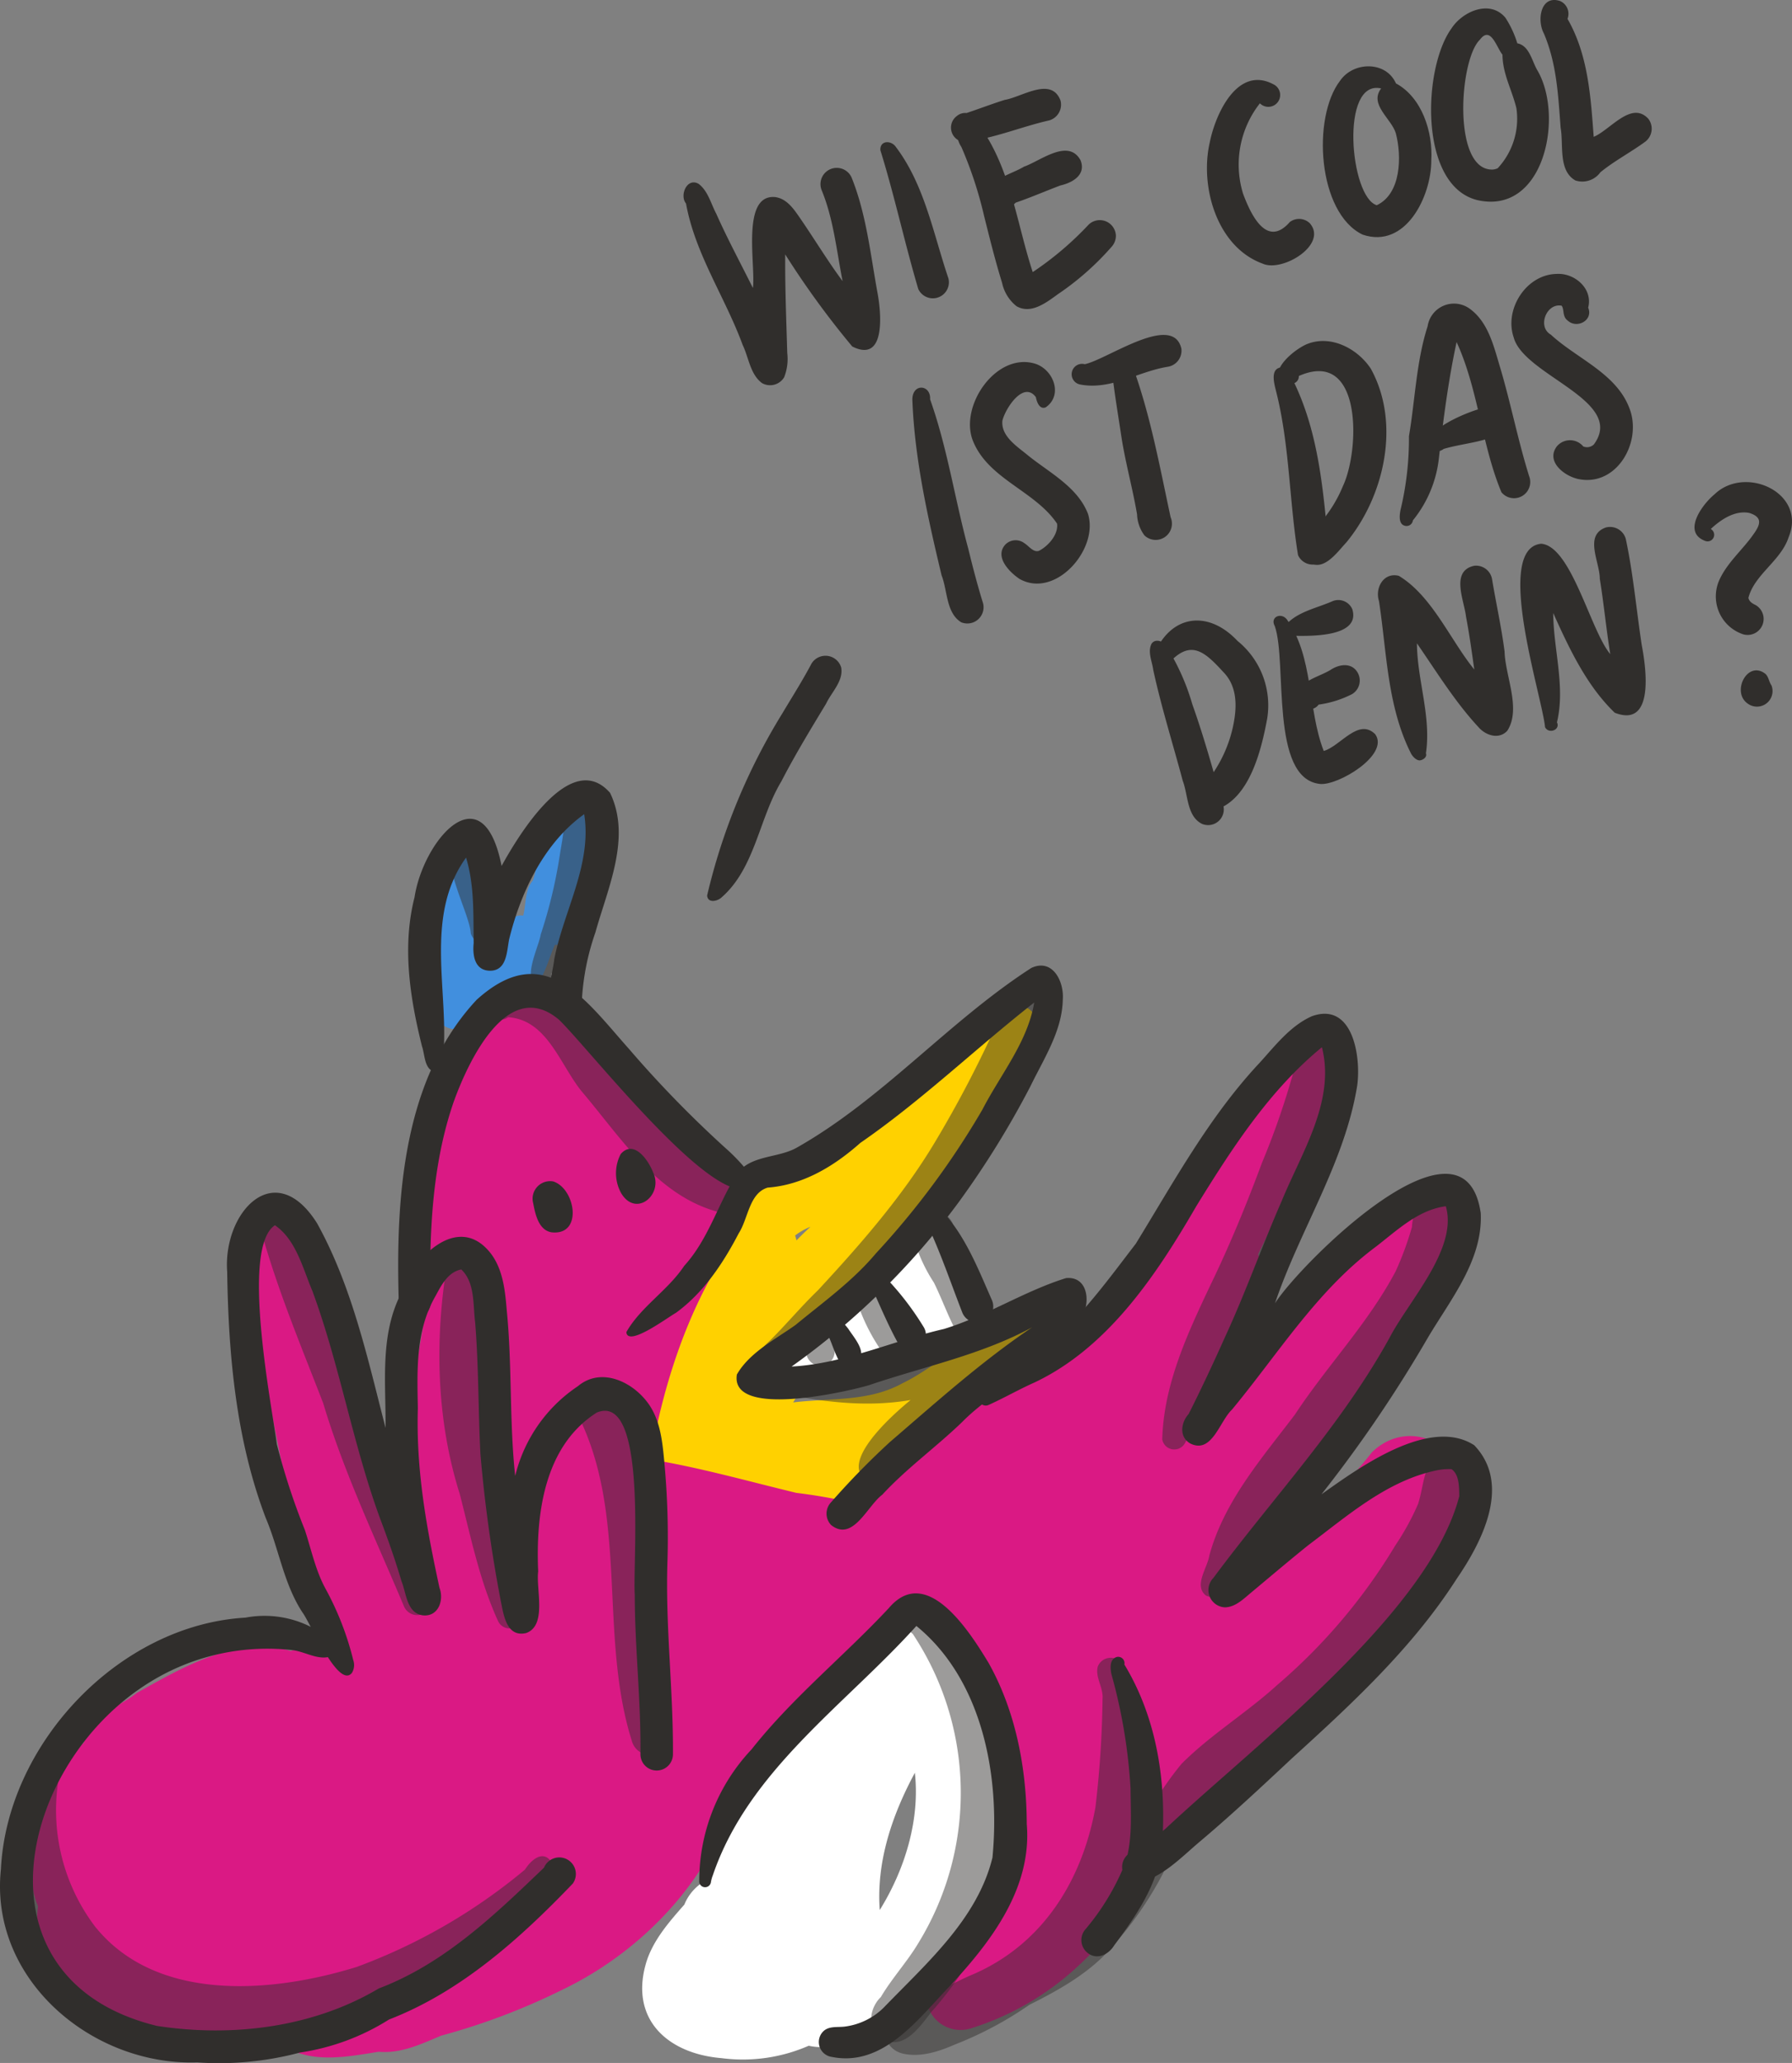 <svg xmlns="http://www.w3.org/2000/svg" xmlns:xlink="http://www.w3.org/1999/xlink" height="247.941" viewBox="0 0 215.456 247.941" width="215.456"><rect x="0" y="0" width="215.456" height="247.941" fill="#808080" stroke="none"/><clipPath id="a"><path d="m0 0h215.456v247.941h-215.456z"></path></clipPath><clipPath id="b"><path d="m58.928 118.7h31.636v27.258h-31.636z"></path></clipPath><clipPath id="c"><path d="m63.821 96.546h7.903v22.091h-7.903z"></path></clipPath><clipPath id="d"><path d="m54.17 101.175h5.666v12.219h-5.666z"></path></clipPath><clipPath id="e"><path d="m31.286 145.495h20.634v48.641h-20.634z"></path></clipPath><clipPath id="f"><path d="m52.832 150.727h9.948v44.998h-9.948z"></path></clipPath><clipPath id="g"><path d="m69.407 167.589h11.004v43.327h-11.004z"></path></clipPath><clipPath id="h"><path d="m2.285 211.712h64.128v33.307h-64.128z"></path></clipPath><clipPath id="i"><path d="m104.745 193.705h16.648v51.741h-16.648z"></path></clipPath><clipPath id="j"><path d="m106.296 174.849h70.548v72.118h-70.548z"></path></clipPath><clipPath id="k"><path d="m144.373 143.801h30.506v48.116h-30.506z"></path></clipPath><clipPath id="l"><path d="m139.74 122.717h22.032v51.495h-22.032z"></path></clipPath><clipPath id="m"><path d="m90.698 118.188h34.737v47.369h-34.737z"></path></clipPath><clipPath id="n"><path d="m90.921 145.504h37.341v32.67h-37.341z"></path></clipPath><clipPath id="o"><path d="m103.053 154.669h6.523v8.434h-6.523z"></path></clipPath><clipPath id="p"><path d="m96.734 159.379h3.59v4.802h-3.59z"></path></clipPath><g clip-path="url(#a)"><g clip-path="url(#a)"><path d="m25.934 245.24c-4.045-.97-8.36-.917-12.056-3.209-2.219-1.106-4.856-2.055-6.322-4.222-1.959-2.366-3.481-5.555-2.977-8.688a10.682 10.682 0 0 1 -.405-7.079 16.1 16.1 0 0 1 5.91-12.593c.434-3.328 4.1-4.135 6.345-5.968 5.527-3.087 12.034-6.947 18.555-5.055a8.733 8.733 0 0 1 3.3-.676c-.011-.023-.021-.047-.032-.07l.036.07h.007c-1.183-3.133-1.35-6.644-1.98-9.932a74.356 74.356 0 0 1 -1.634-7.617c-1.365-7.75-3.227-15.376-4.314-23.165a31.166 31.166 0 0 1 .443-7.314 2.973 2.973 0 0 1 4.019-2.284c1.693.717 2.222 2.726 2.741 4.308 4.013 13.58 8.816 26.814 13.964 39.972.087-2.662-1.013-5.26-1.46-7.813a49.294 49.294 0 0 1 -.773-9.757c-.372-5.519 1.037-10.865 1.785-16.291-1.363-1.667-.861-4.329-.782-5.985.858-11.108.919-23.718 9.19-32.177 3.886-2.954 8.084.363 10.513 3.52a32.8 32.8 0 0 1 4.911 6.22c3.028 4.816 7.922 8.009 11.323 12.468 3.21 5.365-2.172 10.528-5.075 14.646-.665 1.474-1.925 2.762-2.133 4.394a24.914 24.914 0 0 0 -.376 5.967c.227 2.489-.142 4.963 1.506 7.043 3.695 1.416 7.3 3.081 11.116 4.176 2.993.145 5.973.581 8.976.455 1.843-.384 3.92.692 5.513-.267-1.666-5.532 4.57-7.879 8.4-10.054 6.526-3.677 12.579-8.1 19.035-11.9a57.8 57.8 0 0 0 7.1-6.654 35.342 35.342 0 0 1 3.8-5.967c1.764-2.543 3.993-4.733 5.666-7.332 1.289-3.918 2.966-7.888 6.217-10.614 2.065-2.168 6.032-.253 5.5 2.731-.878 2.615-2.7 4.857-3.62 7.5a14.084 14.084 0 0 1 -2.273 5.366c-1.342 3.166-2.814 6.276-4.329 9.359 3.056 7.467-7.563 11.223-6.478 18.512 3.118-4.529 7.252-8.233 10.5-12.666a39.829 39.829 0 0 1 9.894-10.687c1.782-1.229 2.97-3.322 5.422-3.21 3.665-.113 5.307 4.009 4.243 7.1-4.206 13.163-15.606 22.182-23.343 33.22a6.28 6.28 0 0 1 3.418-.466 5.814 5.814 0 0 1 1.652.533 53.478 53.478 0 0 0 8.374-8.54c5.493-5.3 13.953 1.157 10.459 7.909 1.189 5.921-4.433 10.145-8.408 13.561a94.838 94.838 0 0 1 -10.673 10.877c-2.584 2.421-5.092 4.924-7.544 7.482-2.814 2.79-5.152 6.274-8.75 8.116a49 49 0 0 1 -10.229 13.635 33.6 33.6 0 0 1 -13.128 7.676 4.145 4.145 0 0 1 -5.2-4.99 17.124 17.124 0 0 1 5.881-6.868 20.185 20.185 0 0 0 3.532-4.954c.732-1.962.685-4.414 2.432-5.814.285-2.791-.677-5.365-.948-8.108a36.6 36.6 0 0 0 -2.041-8.907c-4.364-1.944-7.266-6.023-9.433-10.117-5.053 3.37-9.131 7.908-13.655 11.908-3.212 3.213-7.831 4.6-10.036 8.708a64.077 64.077 0 0 0 -6.71 10.031c-1.118 1.631-3.026 2.371-4.817 3.027-2.419.744-4.737-.639-6.816-1.69a10.256 10.256 0 0 1 -2.243 1.364 4.747 4.747 0 0 1 -.621.235c-1.077 3.5-4.968 5.021-7.538 7.324-3.189 2.253-6.848 4.455-10.829 4.724a18.3 18.3 0 0 1 -3.2 1.319c-1.954 3.882-6.821 3.907-10.6 3.66-2.553.538-5.28 1.212-7.89.587m36.472-49.021c1.17-6.651-.653-13.834 2.547-20.145a5.891 5.891 0 0 1 -3.562-.73c-.172.078-.346.148-.523.208.069 3.573.051 7.15.267 10.716.232 3.339.708 6.652 1.271 9.951" fill="#da1984"></path><path d="m103.253 180.851c-5.564-.229-10.915-1.777-16.151-3.51-3.043-.754-6.509-.428-9.288-1.943a3.452 3.452 0 0 1 -.381-5.128c-1.468-1.214-.657-3.181-.219-4.73.407-.943.037-1.858.443-2.844.249-.722.5-1.439.783-2.147 1.188-3.022 3.264-5.737 4.656-8.7a23.049 23.049 0 0 1 3.824-6.628 48.043 48.043 0 0 1 15.792-10.373c4.2-2.367 8.059-5.317 12.185-7.807 1.594-.9 3.232-1.726 3.952-3.525.545-.941 1.063-2.152 2.167-2.538 3.105-.942 4.675 2 3.428 4.654-.424 3.912-2.978 6.867-6 9.177-7.658 11.272-15.973 22.109-23.083 33.745 4.436-.547 9.076-.048 13.136-2.3 2.59-1.241 4.755-3.15 7.374-4.323 2.388-.94 4.78-1.843 7.152-2.793a2.68 2.68 0 0 1 3.154 1.532c1.17 3.193-3.048 4.367-5.167 5.583-4.389 2.2-7.307 6.512-11.888 8.431a5.869 5.869 0 0 1 -5.877 6.168h.011m-7.638-32.292a3.506 3.506 0 0 1 .143.521c.545-.559 1.111-1.114 1.683-1.637a7.474 7.474 0 0 0 -1.85 1.052z" fill="#ffd100"></path><path d="m54.267 123.65c-3.716-.765-1.751-8.652-2.207-11.583-.021-2.411-.031-4.822-.066-7.233a2.265 2.265 0 0 1 2.921-2.148 2.145 2.145 0 0 1 3.152 1.2 55.739 55.739 0 0 1 .052 9.425 1.86 1.86 0 0 1 .589.067c.021.005.041.012.061.018.281-1.067.939-2.344 2.255-2.068a1.648 1.648 0 0 1 1.887-1.28c.346-1.388.187-3.114 1.162-4.234.6-1.548.4-4.013 2.091-4.8a17.78 17.78 0 0 1 .637-1.85c.8-1.479 3.134-2.373 4.4-.955 3.428 1.251 1.2 5.567.7 8.084-.973 2.5-1.85 7.251-5.185 7.265-1.027 2.135-1.858 7.123-5.256 5.3a2.336 2.336 0 0 1 -.759.371 1.581 1.581 0 0 1 -.227.049 2.385 2.385 0 0 1 -2.251.987 3.138 3.138 0 0 1 -1.22 1.065c-.061.028-.123.053-.186.076a2.3 2.3 0 0 1 -2.556 2.249" fill="#418fde"></path><path d="m95.345 166.086c-1.993-1.151-.493-3.59 1-4.451a15.292 15.292 0 0 0 2.415-1.47 2.5 2.5 0 0 1 2.069-1.79c.734-1.234 2.1-1.857 3.2-2.7.588-1.883 2.549-2.862 3.758-4.325a16.05 16.05 0 0 1 2.43-3.2c1.29-1.445 4.027-.966 4.358 1.065.045.048.087.1.128.151a2.874 2.874 0 0 1 .379 2.556 5.881 5.881 0 0 1 .65 2.262c1.255 1.647 2.362 4.091.426 5.59a12.564 12.564 0 0 1 -4.585 2.026c-3.49 1.428-7.319 3.024-11.121 2.838l-.6.192a9.461 9.461 0 0 1 -1.446.359c-.833.777-1.928 1.573-3.066.892" fill="#fff"></path><path d="m86.755 247.363c-6.286-.512-10.935-4.466-9.162-11.13.745-2.843 2.788-5.165 4.688-7.324a5.725 5.725 0 0 1 1.958-2.5c-.1-4.17 2.4-7.688 4.674-10.967 4.265-6.5 8.958-13.008 15.165-17.785.709-1.879 2.525-2.665 3.863-3.953 3.526-2.854 8.326-.143 9.639 3.7 2.536 6.323 5.781 12.9 4.574 19.925-2.019 9.2-4.965 19.767-13.643 24.8-3.5 1.72-7.162 4.648-11.279 3.744a19.755 19.755 0 0 1 -10.477 1.49m19.017-17.8c3.006-4.835 4.854-10.8 4.224-16.5-2.719 5.05-4.645 10.666-4.224 16.5" fill="#fff"></path><path d="m37.084 247.062c-3.272-.737-9.677-3.141-6.938-7.427 2.689-3.222 5.87.952 8.826 1.53a20.848 20.848 0 0 0 8.051-.342c1.222-2.89 4.73-3.685 7.122-5.374 3.6-1.89 6.616-4.525 9.777-7.015a19.2 19.2 0 0 0 4.312-4.241c.183-2.242 3.172-2.695 3.465-.324a1.839 1.839 0 0 1 .469.335c2.735-1.785 6-8.117 9.532-6.7a46.38 46.38 0 0 1 3.144-5.658 2.423 2.423 0 0 1 4.08 1.373c-2.167 11.35-11.045 21-21.3 25.917a79.321 79.321 0 0 1 -14.57 5.52c-2.4 1.007-4.844 2.182-7.517 1.941-2.764.429-5.674 1.008-8.454.464" fill="#da1984"></path><path d="m117.154 199.934a19.347 19.347 0 0 1 -5.43-7.718c-1.148-.489-1.285-1.937-2.231-2.634-3.174-1.141-7.379-3.365-5.943-7.4-.079-1.549 1.507-2.472 2.382-3.562a63.488 63.488 0 0 1 12.671-9.868c2.517-1.079 4.4 2.655 2.01 4.009a57.081 57.081 0 0 0 -8.207 6.506c.33 1.755-1.134 3.289-2.274 4.452 2.306.657 3.973 2.349 5.577 4.017 1.08 1.726 1.352 3.847 2.316 5.647.653 1.645 2.555 2.632 2.867 4.389a2.352 2.352 0 0 1 -3.738 2.167" fill="#da1984"></path><path d="m100.518 186.02a1.844 1.844 0 0 1 -1.071-.468c-6.494-.33-12.958-3-18.559-5.992-1.417-.857-3.365-1.036-4.451-2.34-.884-1.512 1.19-3.255 2.321-1.728 5.729.983 11.34 2.572 16.988 3.933a65.923 65.923 0 0 1 10.932 2.281 2.379 2.379 0 0 1 -1.195 4.406c-1.657-.009-3.306.031-4.965-.092" fill="#da1984"></path><path d="m75.552 185.919c-2.7-.565-1.553-4.079-1.749-6.063a79.538 79.538 0 0 1 1.337-15.82c.668-2.221-.343-7.28 2.375-8 .939-3.133 2.6-5.938 3.98-8.9a40.078 40.078 0 0 1 1.42-4.723 3.414 3.414 0 0 1 1.636-2.851 3.331 3.331 0 0 1 4.893 3.438c-.189 1.521-.9 2.911-1.176 4.412a7.8 7.8 0 0 1 -1 3.081c-4.869 7.569-7.645 16.436-9.145 25.27-.57 2.56 1.4 10.43-2.57 10.159" fill="#da1984"></path><path d="m58.814 190.2a4.587 4.587 0 0 1 -1-4.662c0-1.745.112-3.49.254-5.232a47.685 47.685 0 0 1 .855-5.734c.169-2 .114-4.621 2.253-5.548 3.306-1.335 6.285 2.58 3.407 5.029a80.629 80.629 0 0 0 1.176 13.273 4.1 4.1 0 0 1 -6.943 2.874" fill="#da1984"></path><path d="m60.805 128.078c-.094-1.25.009-3.054 1.658-3.057a1.641 1.641 0 0 1 1.633 1.633c.051 1.291.075 3.028-1.648 3.067a1.662 1.662 0 0 1 -1.643-1.643" fill="#da1984"></path><path d="m141.406 146.86c.514-3.878 3.234-6.958 4.983-10.344 1.761-3.556 3.954-11.305 9.23-7.938a3.927 3.927 0 0 1 .7 5.469c-2.437 2.9-4.812 5.869-7.415 8.631a12.2 12.2 0 0 0 -2.574 3.984c.009-.048.019-.1.028-.145l.047-.13a2.843 2.843 0 0 0 -.127.8 2.446 2.446 0 1 1 -4.873-.331" fill="#da1984"></path><g clip-path="url(#b)" opacity=".478"><path d="m87.137 145.852c-7.746-1.655-12.195-8.734-16.949-14.385-2.77-3.162-4.237-8.887-9.1-9.213a1.315 1.315 0 0 1 -1.875-1.81c1.924-2.445 5.736-2.007 8.174-.6 3.484 1.967 5.128 5.826 7.757 8.673 3.589 3.952 6.356 8.863 11.141 11.526 1.209.629 2.843.3 3.713 1.542a2.727 2.727 0 0 1 -2.859 4.263" fill="#302e2c"></path></g><g clip-path="url(#c)" opacity=".478"><path d="m65.365 118.636c-3.1-.054-.616-4.636-.351-6.328a58.269 58.269 0 0 0 2.31-9.65c.162-1.012.356-2.014.422-2.772.094-.941-.115-2.048.641-2.772a1.968 1.968 0 0 1 3.337 1.378 52.613 52.613 0 0 1 -1.053 9.548 39.2 39.2 0 0 1 -4.436 9.067 1.021 1.021 0 0 1 -.87 1.529" fill="#302e2c"></path></g><g clip-path="url(#d)" opacity=".478"><path d="m56.6 112.163c-.12-2.5-4.362-9.766-1.358-10.86a1.472 1.472 0 0 1 1.815 2.108c.215 2.408 4.9 8.685 1.609 9.927a1.691 1.691 0 0 1 -2.066-1.175" fill="#302e2c"></path></g><g clip-path="url(#e)" opacity=".478"><path d="m48.586 193.1c-3.4-8.1-7.22-16.056-9.721-24.436-2.606-6.744-5.41-13.41-7.37-20.383a1.946 1.946 0 0 1 .615-2.518 1.243 1.243 0 0 1 1.956 1.272c6.611 9.187 9.047 20.4 12.439 31.011 2.058 4.47 3.523 9.13 5.275 13.706a1.734 1.734 0 0 1 -3.194 1.348" fill="#302e2c"></path></g><g clip-path="url(#f)" opacity=".478"><path d="m59.877 194.818c-2.227-4.864-3.271-10.118-4.6-15.265-2.854-9.015-3.029-18.786-1.46-28.044l.009.005a1.308 1.308 0 0 1 2.4-.005 58.771 58.771 0 0 1 1.246 8.511c.281 5.448.249 11.043 1.414 16.374 1.308 5.694 1.769 11.819 3.769 17.254a1.507 1.507 0 0 1 -2.777 1.17" fill="#302e2c"></path></g><g clip-path="url(#g)" opacity=".478"><path d="m75.983 209.288c-4.044-12.775-.372-27.094-6.522-39.255a1.988 1.988 0 0 1 1.145-2.309c2.131-.779 3.163 2.032 4.293 3.327 4.088 7.056 2.746 15.45 3.042 23.211.785 4.492.679 9.265 2.289 13.551a2.251 2.251 0 1 1 -4.247 1.475" fill="#302e2c"></path></g><g clip-path="url(#h)" opacity=".478"><path d="m27.065 244.8c-4.253-.12-8.729.677-12.643-1.526-4.071-2.268-7.991-4.978-10.153-9.192-1.681-3.5-2.773-8.5-1.275-12.155a26.671 26.671 0 0 1 2.5-8.792c.2-.655.594-1.773 1.47-1.322a.754.754 0 0 1 .264 1.022 23.175 23.175 0 0 0 4.191 18.7c7.38 9.2 21.294 8.018 31.462 4.869a68.447 68.447 0 0 0 20.238-11.704c.681-1.087 2.136-2.447 3.168-.928 1.031 2.879-4.528 7.058-6.3 9.09-8.787 8.023-20.878 13.311-32.922 11.938" fill="#302e2c"></path></g><g clip-path="url(#i)" opacity=".478"><path d="m105.827 244.833c-1.674-1.256-1.212-3.564.081-4.817 1.3-2.21 3.222-4.312 4.5-6.471a34.5 34.5 0 0 0 -.67-37.179c-1.924-1.453.094-3.8 1.958-2.024 7.066 5.354 9.71 14.429 9.614 22.982.624 6.849-2.2 13.291-5.357 19.207a38.038 38.038 0 0 1 -4 5.311c-1.427 1.863-3.544 4.913-6.124 2.991" fill="#302e2c"></path></g><g clip-path="url(#j)" opacity=".478"><path d="m108.471 246.795c-2.671-.674-2.982-4.71-.377-5.682 3-.717 5.6-2.344 8.383-3.606 8.694-3.539 13.591-11.282 15.229-20.285a122.96 122.96 0 0 0 .856-13.045c.117-1.349-.919-2.59-.57-3.89.718-1.708 3.442-1.215 2.91.774 2.7 6.42 2.6 13.973 1.271 20.727a38.93 38.93 0 0 1 5.889-9.8c3.514-3.519 7.834-6.131 11.512-9.483a68.367 68.367 0 0 0 14.193-16.771 30.765 30.765 0 0 0 2.736-4.989c.517-1.679.526-2.743 1.115-4.274 1.135-2.846 5.684-1.657 5.188 1.424-.234 1.307-.6 2.569-.94 3.851a64.409 64.409 0 0 1 -11.68 20.021c-5.434 5.475-12.4 9.737-18.5 14.267-2.826 2.413-4.394 5.819-5.862 9.142a42.733 42.733 0 0 1 -5.82 8.47c-2.68 3.291-6.488 5.428-10.227 7.3a43.458 43.458 0 0 1 -8.98 4.784c-1.96.86-4.187 1.585-6.328 1.068" fill="#302e2c"></path></g><g clip-path="url(#k)" opacity=".478"><path d="m144.981 191.754c-1.484-1.2.188-3.3.418-4.787 1.764-6.527 6.315-11.7 10.3-16.964 3.856-5.861 8.825-10.992 12.111-17.226a37.067 37.067 0 0 0 1.95-5.309c.121-1.808.816-3.925 3.041-3.641 2.966.5 2.068 3.832 1.455 5.885-.623 1.979-1.043 4.015-1.755 5.967-3.968 8.564-10.1 16.1-16.4 23.055-3.445 3.751-6.091 8.093-9.1 12.16a1.394 1.394 0 0 1 -2.021.86" fill="#302e2c"></path></g><g clip-path="url(#l)" opacity=".478"><path d="m139.74 172.975c.184-6.611 3.031-12.686 5.814-18.567 2.314-4.783 4.319-9.65 6.165-14.629a93.23 93.23 0 0 0 4.107-12.088c.1-2.2.114-4.873 3.015-4.974 5 .616 2.267 7.029 1.465 10.108-.611 2.513-1.384 4.95-2.106 7.015-1.282 3.423-2.445 6.889-3.754 10.295-2.438 4.688-5.091 9.273-7.7 13.878-1.479 3.16-2.606 6.5-4.335 9.531a1.467 1.467 0 0 1 -2.675-.569" fill="#302e2c"></path></g><g clip-path="url(#m)" opacity=".478"><path d="m91.416 165.18c-1.716-1.474.035-3 1.19-4.09 1.952-1.945 3.716-4.063 5.7-5.977 5.155-5.555 10.225-11.352 14.121-17.87a138.3 138.3 0 0 0 7.432-14.217c.895-1.641 1.38-4.057 3.235-4.822.749-.164 1.541.991 1.428 1.635 1.966 1.316.211 3.83-.268 5.531-2.372 8.877-8.253 16.328-14.392 22.966a110.031 110.031 0 0 1 -11.062 12.118 28.189 28.189 0 0 1 -4.914 4.517 1.858 1.858 0 0 1 -2.472.209" fill="#302e2c"></path></g><g clip-path="url(#n)" opacity=".478"><path d="m104.345 178.025c-3.771-2.124 3.234-8.211 5.143-9.762-5.9 1.016-11.7.061-17.453-1.169-.468-.092-.936-.255-1.088-.753-.187-.692.694-1.557 1.269-.879 3.6-.729 7.316-.555 10.964-1.024 4.255-.587 8.4-2 12.674-2.388l.2-.228c-1.627-2.322-2.511-5.123-3.763-7.662a19.323 19.323 0 0 1 -2.391-5.175 2.516 2.516 0 0 1 4.634-1.959c1.181 3.775 3.471 7.1 4.607 10.943 2.35-.256 4.089-2.133 6.406-2.382a2.713 2.713 0 0 1 1.938 4.6c-1.033.725-2.159 1.771-3.487 1.738a19.631 19.631 0 0 0 -5.413 4.129 9.409 9.409 0 0 1 -2.764 3.065 51.053 51.053 0 0 0 -9.39 8.5l-.01-.014a1.882 1.882 0 0 1 -2.071.416" fill="#302e2c"></path></g><g clip-path="url(#o)" opacity=".478"><path d="m107.282 163.082a2.111 2.111 0 0 1 -1.486-.992 22.865 22.865 0 0 1 -2.731-5.58c-.236-2.15 3.077-2.584 3.3-.406 1.024 1.709 3.163 3.135 3.21 5.233a2.051 2.051 0 0 1 -2.294 1.745" fill="#302e2c"></path></g><g clip-path="url(#p)" opacity=".478"><path d="m97.01 162.943c-.645-1.436-.208-3.968 1.821-3.51a1.631 1.631 0 0 1 1.132 1.925 1.708 1.708 0 1 1 -2.953 1.585" fill="#302e2c"></path></g><g fill="#302e2c"><path d="m66.311 148.108c-1.546-.253-1.956-2.172-2.2-3.479a2.106 2.106 0 0 1 2.4-2.635c2.679.843 3.622 6.541-.2 6.114"></path><path d="m74.735 143.493a4.951 4.951 0 0 1 -.1-4.8c1.576-1.787 3.331.758 3.886 2.208 1.278 2.646-1.987 5.433-3.784 2.589"></path><path d="m99.937 183.3a1.981 1.981 0 0 1 0-2.762 92.522 92.522 0 0 1 7.063-7.229c5.562-4.78 11-9.674 17.1-13.785-6.129 3.332-13.1 4.738-19.617 6.958-2.81.829-16.742 4.01-15.886-1.287 1.533-2.663 4.6-4.2 7.054-5.953 3.317-2.735 6.874-5.28 9.651-8.59a97.826 97.826 0 0 0 12.809-17.285c2.19-4.241 5.456-8.151 6.233-12.876-7.084 5.559-13.508 11.767-20.908 16.874-3.139 2.787-6.865 5.054-11.135 5.372-2.224.658-2.345 3.736-3.475 5.478-1.882 3.616-4.231 7.157-7.569 9.579-.978.536-5.79 4.15-5.951 2.312 1.715-3.033 5-5.017 6.953-7.959 2.933-3.223 4.065-7.455 6.333-11.058 1.676-2.3 4.929-1.867 7.195-3.149 10.359-5.857 18.275-15.2 28.219-21.608 2.548-1.181 3.949 1.62 3.775 3.82-.073 3.767-2.3 7.118-3.9 10.423a108.454 108.454 0 0 1 -8.632 13.937 89.2 89.2 0 0 1 -20.074 19.729c6.29-.326 12.294-3.134 18.319-4.515 5.1-1.559 9.624-4.539 14.67-6.113 2.749-.273 3 3.144 1.776 4.9-3.267 5.456-9.911 7.982-14.264 12.4-3.118 3.009-6.654 5.544-9.6 8.734-1.8 1.342-3.518 5.7-6.14 3.652"></path><path d="m100.7 163.215c-.585-1.216-.926-2.554-1.629-3.711a.807.807 0 0 1 .177-1.575c1.188-.145 2.072.928 2.739 1.771.76 1.181 2.561 3.085.844 4.222a1.517 1.517 0 0 1 -2.131-.707"></path><path d="m107.938 161.371c-1.094-2-1.994-4.1-2.92-6.17-.436-.776-.525-2.114.638-2.2a.925.925 0 0 1 1.143.883 34.571 34.571 0 0 1 4.278 5.649 1.818 1.818 0 1 1 -3.139 1.836"></path><path d="m115.709 157.778c-1.332-3.422-2.511-6.906-4.049-10.245-.4-.945-1.333-2.469-.066-3.143.879-.628 2.262-.044 1.634 1.1 2.855 3.06 4.378 7.018 6.042 10.79a1.932 1.932 0 1 1 -3.561 1.5"></path><path d="m85.019 107.63a73.574 73.574 0 0 1 9.06-21.919c1.177-1.972 2.415-3.92 3.489-5.951a1.969 1.969 0 0 1 3.571.469c.288 1.625-1.171 2.967-1.821 4.353-1.864 3.079-3.735 6.154-5.389 9.356-2.684 4.464-3.146 10.411-7.191 13.936-.5.456-1.645.707-1.719-.244"></path><path d="m47.945 156.5c-.371-12.432.445-26.779 9.36-36.334 8.173-7.392 13.03-.021 18.384 5.976a133.422 133.422 0 0 0 11.557 11.858 22.522 22.522 0 0 1 2.682 2.815 1.106 1.106 0 0 1 -.105 2.042l.062-.017.1-.048c-4.562 2-19.13-16.707-22.762-20.22-6.174-5.25-10.934 5.025-12.673 9.849-2.132 6.161-2.737 12.78-2.822 19.267-.347 2.179 1.4 6.378-1.841 6.75a1.967 1.967 0 0 1 -1.944-1.943"></path><path d="m52.408 128.825c-1.4-.137-1.306-2.029-1.668-3.062-1.457-5.843-2.411-11.989-.9-17.921 1.047-6.853 8.2-15.235 10.467-3.766 2.04-3.709 8.341-14.141 13.039-8.788 2.6 5.355-.292 11.484-1.766 16.8a29.4 29.4 0 0 0 -1.6 7.824 1.969 1.969 0 0 1 -3.48.931c-.887-1.644-.061-3.776.138-5.545 1.12-5.785 4.563-11.425 3.6-17.443-4.811 3.438-7.652 9.411-9.026 15.048-.29 1.476-.263 3.765-2.3 3.768-1.854-.028-2.11-1.851-1.963-3.331-.051-3.453.1-6.945-.915-10.265-5.1 7.093-2.008 16.075-2.747 24.054.578.609-.135 1.676-.881 1.7"></path><path d="m77 210.885c.081-6.5-.678-12.811-.681-19.228-.282-3.561 1.61-24.388-4.559-21.888-6.341 4.024-7.347 12.2-7.054 19.1-.273 2.149 1.091 6.526-1.46 7.407-2.388.543-2.711-2.284-3.058-3.973a171.163 171.163 0 0 1 -2.426-17.549c-.266-5.211-.209-10.672-.636-15.841-.269-2.113 0-4.763-1.666-6.34-1.6.312-2.389 1.886-3.1 3.2-2.393 4.128-2.211 8.861-2.121 13.468-.226 7.476 1.04 14.385 2.6 21.588.572 1.509-.145 3.534-2.025 3.311-1.928-.281-1.95-2.661-2.548-4.115-.745-2.542-1.623-5.017-2.559-7.493-3.285-8.952-4.847-18.4-8.141-27.353-1.156-2.72-1.965-6.178-4.51-7.917-4.125 2.685-.413 21.464.228 26.314a81.667 81.667 0 0 0 3.371 10.309c.77 2.345 1.292 4.886 2.482 7.056a35.418 35.418 0 0 1 3.337 8.591 1.81 1.81 0 0 1 -.157 1.521c-1.613 2.034-5.062-6.125-5.962-7.274-2.253-3.454-2.809-7.588-4.4-11.328-3.579-9.39-4.492-19.608-4.639-29.59-.533-7.129 5.7-13.931 10.8-5.85 4.211 7.585 6.088 16.267 8.24 24.606.051-5.317-.68-10.9 1.71-15.851 1.378-4.393 6.98-10.285 10.977-5.072 1.448 1.94 1.694 4.469 1.887 6.806.658 6.617.3 13.286 1.013 19.892a18.09 18.09 0 0 1 7.527-10.782c2.9-2.436 6.859-.426 8.678 2.37 1.291 2.011 1.51 4.456 1.729 6.781a97.188 97.188 0 0 1 .361 12.274c-.22 7.627.724 15.223.672 22.85a1.954 1.954 0 0 1 -3.907 0"></path><path d="m23.718 247.873c-12.67.427-25.018-9.987-23.608-23.221.74-15.082 14.19-29.352 29.399-30.232a12.323 12.323 0 0 1 9.922 2.428c.656.456 1.275 1.546.478 2.167-1.538.667-3.244-.546-4.824-.7a26.832 26.832 0 0 0 -16.774 3.68c-16.2 9.707-22.072 35.973.558 41.493 9.026 1.39 18.774.2 26.671-4.5 7.857-2.976 13.94-8.836 19.869-14.522a1.99 1.99 0 1 1 3.459 1.917c-6.326 6.6-13.456 13-22.091 16.336a27.61 27.61 0 0 1 -10.7 3.97 37.743 37.743 0 0 1 -12.355 1.185"></path><path d="m99.978 247.21a1.805 1.805 0 0 1 -1.023-3.037c.678-.7 1.714-.494 2.594-.6a8.12 8.12 0 0 0 4.693-2.274c5.127-5.318 11.266-10.635 13.082-18.032.955-9.788-1.2-21.374-9.146-27.847-8.568 9.515-20.204 17.38-24.478 29.98a3.845 3.845 0 0 0 -.228.835.707.707 0 0 1 -1.4-.193 23.047 23.047 0 0 1 6.287-15.784c4.915-6.228 11.122-11.219 16.506-16.985 4.543-5.367 9.727 2.844 11.985 6.572 3.291 5.854 4.578 12.727 4.6 19.381.648 7.712-4.291 14.15-9.268 19.492-3.79 3.939-8.011 9.756-14.207 8.49"></path><path d="m136.581 226.33a1.97 1.97 0 0 1 -.926-3.484 25.028 25.028 0 0 0 4.523-3.1c10.655-9.986 31.665-25.957 35.277-39.935-.025-1.058.012-2.584-.936-3.236a7.143 7.143 0 0 0 -1.649.116c-6.026 1.2-10.8 5.447-15.591 9.035-2.345 1.887-4.634 3.835-6.949 5.763-.89.748-1.836 1.673-3.062 1.694a2.079 2.079 0 0 1 -1.384-3.531c7.112-9.587 15.365-18.322 21.172-28.846 2.29-4.427 8.269-10.733 6.778-15.83-3.374.432-5.951 2.991-8.549 4.969-6.99 5.237-11.645 12.815-17.162 19.473-1.5 1.409-2.414 5.394-5.036 4.059-1.35-.8-1.1-2.5-.17-3.541 1.538-3.046 2.969-6.111 4.361-9.222 2.495-5.382 4.461-10.987 6.842-16.415 2.386-5.8 6.457-11.983 4.816-18.435-6.312 5.168-10.85 12.212-15.1 19.1-4.768 8.217-10.571 16.965-19.406 21.17-2 .89-3.651 1.861-5.6 2.737a.815.815 0 0 1 -1.058-.427c-.264-.68.314-1.082.9-1.226a18.992 18.992 0 0 0 2.322-1.826 30.915 30.915 0 0 1 3.3-2.443c4.949-3.567 8.574-8.671 12.258-13.462 4.609-7.492 8.841-15.293 14.9-21.758 1.878-2.06 3.672-4.427 6.272-5.59 4.918-1.767 5.927 4.815 5.459 8.312-1.482 9.265-6.9 17.354-9.885 26.18 3.133-4.865 22.758-24.4 24.733-10.838.275 5.657-3.627 10.373-6.364 14.995a160.594 160.594 0 0 1 -12.786 18.812c4.451-3.16 12.986-9.388 18.369-5.9 4.5 4.69.969 11.568-2.106 16.049-5.319 8.307-12.61 15.033-19.859 21.624-3.624 3.392-7.337 6.861-11.118 10.042-2.241 1.9-4.617 4.429-7.586 4.908"></path><path d="m130.773 234.72a1.962 1.962 0 0 1 -.356-2.737 28.953 28.953 0 0 0 4.921-8.191c.855-2.839.6-5.9.59-8.838a64.827 64.827 0 0 0 -2.306-13.766c-.133-.722-.234-1.745.63-2.035a.762.762 0 0 1 .933.9c3.974 6.547 5.118 14.4 4.515 21.964-.463 4.47-3.12 8.257-5.722 11.771-.664 1.108-2.073 1.831-3.205.936"></path><path d="m91.612 46.039c-1.418-1.057-1.584-3.059-2.319-4.578-2.1-5.733-5.717-10.924-6.811-17-.806-.97.112-3.163 1.51-2.366 1.141.856 1.486 2.4 2.137 3.617 1.346 3.025 2.923 5.937 4.393 8.9.367-2.659-1.46-11.3 2.677-10.926 1.435.193 2.269 1.485 3.027 2.579 1.754 2.555 3.311 5.137 5.083 7.527-.733-3.672-1.088-7.471-2.529-10.956a1.955 1.955 0 0 1 3.6-1.521c1.8 4.452 2.276 9.3 3.143 13.984.424 2.336 1 8.392-3.057 6.343a104.2 104.2 0 0 1 -8.058-11.066c-.032 3.952.132 7.9.245 11.849a6.023 6.023 0 0 1 -.371 2.915 1.971 1.971 0 0 1 -2.671.7"></path><path d="m110.4 34.717c-1.632-5.513-2.844-11.171-4.552-16.669-.064-1.2 1.323-1.215 1.882-.362 3.448 4.567 4.493 10.446 6.3 15.77a1.93 1.93 0 0 1 -3.632 1.261"></path><path d="m122.218 36.8a4.869 4.869 0 0 1 -1.735-2.808c-.822-2.647-1.486-5.336-2.161-8.027a47.938 47.938 0 0 0 -2.732-8.3 3.077 3.077 0 0 1 -.438-2.411c.862-1.958 4.155-1.274 3.4 1.014 3.088 4.977 3.811 10.949 5.615 16.434 0 0 .006 0 0 0a38.448 38.448 0 0 0 6.719-5.702 1.937 1.937 0 0 1 3.281 1.358 2 2 0 0 1 -.565 1.358 33.351 33.351 0 0 1 -6.4 5.636c-1.4 1.013-3.232 2.457-4.985 1.45"></path><path d="m120.2 25.023a1.586 1.586 0 0 1 -1.45-2.182c.889-1.528 2.917-1.941 4.365-2.808 1.984-.691 5.326-3.452 6.8-.773.7 1.748-.954 2.7-2.425 3.031-1.793.678-3.551 1.441-5.368 2.065a2.238 2.238 0 0 1 -1.918.667"></path><path d="m115.8 17.052a1.735 1.735 0 0 1 -.758-3.108 1.564 1.564 0 0 1 1.164-.36c1.546-.514 3.036-1.089 4.589-1.578 2.077-.338 5.591-2.847 6.71.066a1.971 1.971 0 0 1 -1.359 2.4c-3.453.778-6.83 2.253-10.346 2.584"></path><path d="m151.807 31.684c-5.5-2-7.577-9.269-6.353-14.574.68-3.415 3.328-9.263 7.64-6.984a1.424 1.424 0 1 1 -1.614 2.292 11.915 11.915 0 0 0 -2.021 10.873c.932 2.482 2.832 6.582 5.619 3.392a1.855 1.855 0 0 1 2.411.158c2.2 2.574-3.333 5.924-5.682 4.843"></path><path d="m163.831 28.2c-5.417-2.606-6.1-14.077-2.716-18.49 1.591-2.331 5.523-2.41 6.725.316 3.117 1.668 4.463 5.856 4.247 9.257.007 4.314-3.083 10.672-8.256 8.917m1.7-3.535c2.937-1.373 3.019-5.883 2.295-8.637-.519-1.772-3.25-3.461-1.766-5.4-4.974-1.142-3.752 13.083-.529 14.035"></path><path d="m177.56 24.034c-6.988-1.8-6.5-15.873-3.042-20.621 1.345-2.067 4.642-3.491 6.482-1.282a12.111 12.111 0 0 1 1.431 3.078c1.421.263 1.745 2.064 2.363 3.163 3.3 5.456.918 17.593-7.238 15.662m1.94-3.658a1.605 1.605 0 0 0 .581-.16 8.727 8.727 0 0 0 2.239-7.235c-.561-2.26-1.645-4.088-1.673-6.411-.726-.9-1.415-3.541-2.726-1.782-2.485 2.412-3.317 15.812 1.583 15.588"></path><path d="m189.407 21.687c-2.086-1.2-1.4-4.284-1.77-6.333-.3-4.024-.481-7.714-2.009-11.323-.866-1.573-.414-4.69 1.948-3.907a1.675 1.675 0 0 1 .888 2.141c2.48 4.313 2.79 9.329 3.149 14.182 1.978-.815 4.527-4.386 6.569-2.172a1.966 1.966 0 0 1 -.351 2.742c-1.762 1.29-3.716 2.306-5.41 3.686a2.68 2.68 0 0 1 -3.014.984"></path><path d="m115.573 74.792c-1.83-1.108-1.643-3.817-2.365-5.646-1.656-6.934-3.25-14-3.515-21.141.026-1.977 2.239-1.791 2.135-.009 2.078 5.833 2.965 11.97 4.585 17.935.539 2.2 1.106 4.4 1.78 6.562a1.951 1.951 0 0 1 -2.62 2.3"></path><path d="m122.545 69.557c-1.251-.855-3-2.676-1.653-4.125a1.735 1.735 0 0 1 2.269-.148c.544.327 1.07 1.155 1.763.915 1.112-.573 2.335-1.947 2.17-3.261-2.659-3.976-8.365-5.37-10.16-10.066-1.545-4.2 2.9-10.591 7.549-9.151 2.2.723 3.344 3.778 1.251 5.234-.785.319-1.1-.739-1.19-1.226-1.5-2.013-3.693 1.4-4.024 2.845-.182 1.89 1.826 3.114 3.1 4.18 2.566 2.066 5.959 3.789 7.192 7.01 1.334 4.251-3.955 10.284-8.271 7.793"></path><path d="m137.6 64.35a4.532 4.532 0 0 1 -.89-2.543c-.554-3.248-1.466-6.426-1.938-9.691-.354-2.335-.747-4.667-1.018-7.009a2.45 2.45 0 0 1 .321-1.816c.789-1.045 2.671.033 2.278 1.225 2.027 5.711 3.119 11.743 4.394 17.655a1.954 1.954 0 0 1 -3.147 2.179"></path><path d="m129.961 46.226a1.252 1.252 0 1 1 .461-2.454c2.659-.54 10.579-6.247 11.615-1.885a1.958 1.958 0 0 1 -1.669 2.2c-3.485.561-6.761 2.8-10.407 2.142"></path><path d="m156.066 66.721c-1.078-6.578-1-13.384-2.69-19.894-.227-.924-.649-2.615.778-2.681a1.271 1.271 0 0 1 1.265 1.472c3.151 6.32 3.7 13.439 4.325 20.361a1.924 1.924 0 0 1 -3.678.742"></path><path d="m157.059 67.321c-1.67-1.789.695-3.379 1.821-4.647a15.937 15.937 0 0 0 2.589-4.27c2.036-4.326 2.358-16.6-5.307-13.215.026 1.014-1.318 1.226-2.038.844-1.714-1.541 1.742-4.232 3.159-4.731 2.812-1.043 5.939.617 7.518 2.986 3.624 6.522 1.681 15.294-2.9 20.871-1.2 1.283-2.96 3.882-4.837 2.162"></path><path d="m169.113 63.222c-.982-.056-.865-1.195-.733-1.9a36.812 36.812 0 0 0 1.022-8.9c.746-4.394.877-8.956 2.244-13.21a3.208 3.208 0 0 1 5.054-2.112c2.3 1.659 2.929 4.659 3.714 7.228 1.255 4.261 2.107 8.646 3.433 12.884a1.951 1.951 0 0 1 -3.327 1.949c-2.4-5.746-2.769-12.338-5.39-18.048-.993 4.594-1.6 9.328-2.133 14a14.346 14.346 0 0 1 -3.125 7.436.759.759 0 0 1 -.844.662z"></path><path d="m172.25 54.166c-2.5-2.129 5.044-5.107 6.679-5.25a1.781 1.781 0 0 1 1.165 3.353c-2.1.939-4.377 1.054-6.517 1.685a1.38 1.38 0 0 1 -1.327.212"></path><path d="m189.6 57.533c-1.631-.413-3.743-2.117-2.421-3.881a2.068 2.068 0 0 1 3.179.006 1.175 1.175 0 0 0 1.281-.249c3.88-5.273-8.445-8.272-9.649-12.871-1.15-3.374 1.508-7.539 5.143-7.615 2.176-.151 4.416 1.769 3.817 4.054.643 1.526-1.369 2.589-2.479 1.537-.649-.481-.373-1.317-.71-1.771-1.814-.36-2.968 2.528-1.3 3.477 3.117 2.882 7.852 4.638 9.437 8.818 1.623 4.082-1.569 9.63-6.3 8.5"></path><path d="m144.548 99.033c-1.864-.9-1.685-3.476-2.345-5.194-1.181-4.437-2.567-8.826-3.545-13.317-.129-1.02-.714-2.2-.194-3.169.475-.678 1.553-.247 1.816.405a26.971 26.971 0 0 1 3.073 6.884c1.387 3.882 2.484 7.857 3.6 11.821a1.886 1.886 0 0 1 -2.4 2.57"></path><path d="m143.975 95.9a2.01 2.01 0 0 1 1.487-2.447 15.968 15.968 0 0 0 2.74-5.931c.529-2.325.661-4.924-1.1-6.731-2.283-2.495-3.974-4.054-6.693-.954a.9.9 0 0 1 -.41 1.291c-1.28.424-1.6-1.406-1.3-2.3 1.935-4.943 6.507-5.611 10.087-1.8a9.972 9.972 0 0 1 3.561 9.4c-.694 3.705-2.069 9.412-5.982 10.829a1.964 1.964 0 0 1 -2.4-1.358"></path><path d="m158.691 94.218c-6.045-.648-3.908-14.611-5.416-18.958-.617-1.088.726-1.7 1.435-.83 3.254 4.535 2.474 10.76 4.444 15.824h.006c1.977-.549 4.166-4.03 6.19-2.006 1.744 2.489-4.511 6.214-6.659 5.972"></path><path d="m157.288 85.223c-.811-.073-1.705-.648-1.572-1.567.523-1.827 2.792-2.265 4.237-3.128 1.042-.705 2.554-.948 3.281.315a1.905 1.905 0 0 1 -.676 2.584 12.583 12.583 0 0 1 -4.019 1.259 1.307 1.307 0 0 1 -1.251.537"></path><path d="m155.069 76.776c-.647-.06-1.189-.544-.809-1.216 1.289-1.971 3.923-2.4 5.952-3.306a1.833 1.833 0 0 1 2.38.967c1.016 3.368-5.027 3.234-7.12 3.192a.323.323 0 0 1 -.4.363"></path><path d="m169.659 90.582c-2.88-5.686-2.912-12.17-3.861-18.338-.511-1.578.562-3.5 2.381-3.037 4 2.4 6.213 7.751 9.077 11.26-.3-2.121-.591-4.252-.995-6.356-.214-1.95-1.894-5.477.972-6.109a1.95 1.95 0 0 1 2.167 1.648c.481 2.892 1.123 5.753 1.5 8.663.076 2.96 2.026 6.884.325 9.517-1.009 1.094-2.609.559-3.464-.437-2.84-3.059-5.031-6.648-7.4-10.072.03 4.431 1.741 8.8 1.081 13.217.177.455-.359.819-.749.851-.42 0-.833-.452-1.035-.807"></path><path d="m185.764 87.377c-.379-3.8-6.186-21.451-.468-22.026 3.627.279 5.927 10.436 8.31 13.266-.486-3.009-.772-6.049-1.26-9.059.011-1.988-1.935-5.221.723-6.16a1.968 1.968 0 0 1 2.4 1.363c.9 4.21 1.276 8.526 1.922 12.778.516 2.69 1.574 10.007-3.245 8.124-3.389-3.253-5.482-7.734-7.4-11.985.022 4.356 1.485 8.846.45 13.136.451.923-1.03 1.453-1.437.563"></path><path d="m209.376 76.161a4.8 4.8 0 0 1 -2.6-6.572c.972-2.056 2.8-3.57 4.069-5.407.838-1.161 1.082-2.031-.528-2.533-1.737-.338-3.42.8-4.629 1.931a.792.792 0 0 1 -.672 1.431c-2.8-1.045-.354-4.385 1.114-5.59 3.708-3.588 11.144-.176 8.916 5.157-.918 2.819-4.128 4.486-4.832 7.284.109.462.481.672.879.865a1.924 1.924 0 0 1 -1.718 3.434"></path><path d="m210.1 84.54c-1.953-1.4.024-5.26 2.177-3.535.383.376.408.944.712 1.373a1.873 1.873 0 0 1 -2.889 2.162"></path></g></g></g></svg>